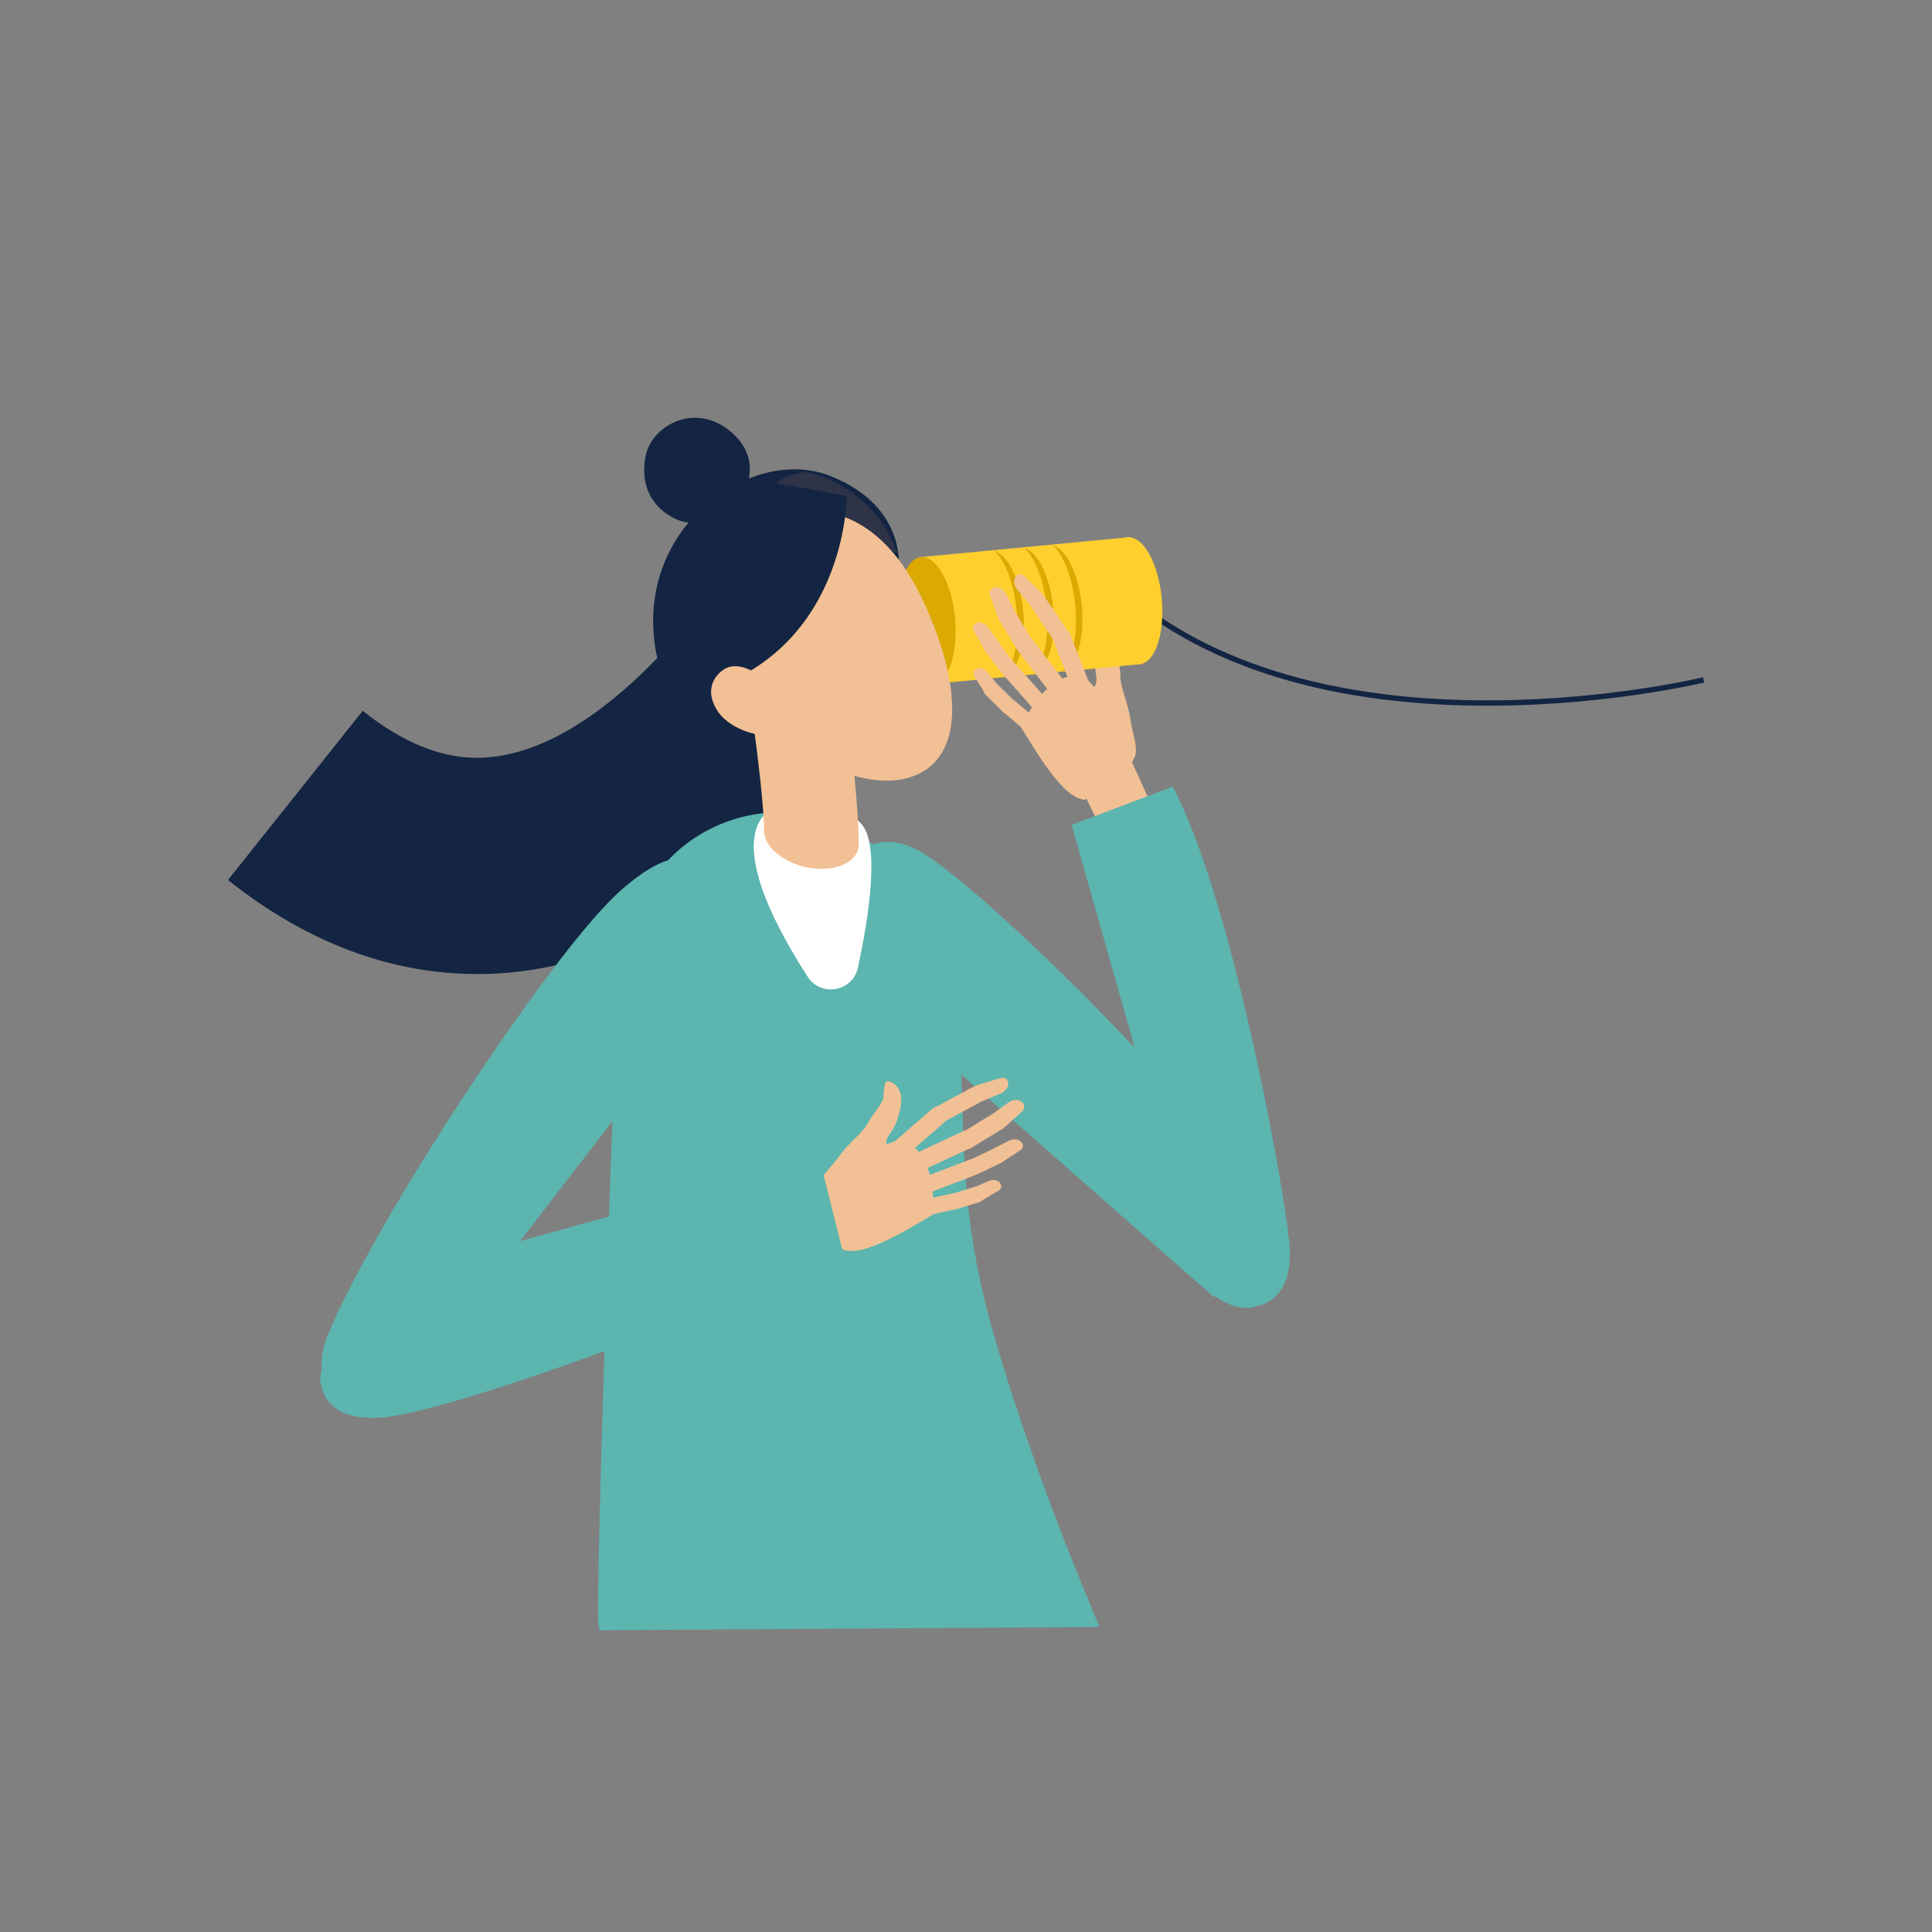 <svg xmlns="http://www.w3.org/2000/svg" xmlns:xlink="http://www.w3.org/1999/xlink" width="1080" height="1080" viewBox="0 0 1080 1080">
  <rect x="0" y="0" width="1080" height="1080" fill="#808080" stroke="none"/>
  <defs>
    <clipPath id="clip-path">
      <rect id="Rectangle_258" data-name="Rectangle 258" width="825.105" height="677.792" fill="none"/>
    </clipPath>
    <clipPath id="clip-pillar_page_DE_illustration-1">
      <rect width="1080" height="1080"/>
    </clipPath>
  </defs>
  <g id="pillar_page_DE_illustration-1" clip-path="url(#clip-pillar_page_DE_illustration-1)">
    <g id="Group_724" data-name="Group 724" transform="translate(127.448 233.547)">
      <g id="Group_723" data-name="Group 723" transform="translate(0 0.003)" clip-path="url(#clip-path)">
        <path id="Path_1706" data-name="Path 1706" d="M1105.41,203.188s-202.224,49.186-318.55-44.223" transform="translate(-280.533 -56.676)" fill="none" stroke="#132542" stroke-miterlimit="10" stroke-width="3"/>
        <path id="Path_1707" data-name="Path 1707" d="M766.746,259.875c-7.621,1.215-14.2.785-22.361-7.859-6.523-6.906-9.468-13.342-9.487-19.578-.02-6.435,2.833-13.056,8.817-15.01,1.528-.5,2.828-1.226,3.2-2.268.006-.015.011-.032.017-.048,1.914-5.493-1.971-5.808,1.485-19.078s11.66-11.906,13.591-11.124-1.246,6.6-2.252,9.547,1.223,11.524,1.078,15.977c-.084,2.6,1.591,8.5,2.995,12.937a84.837,84.837,0,0,1,2.974,12.8c.967,6.35,3.287,11.651,2.619,17.232-.212,1.769-2.144,4.861-2.673,6.471" transform="translate(-262.008 -65.762)" fill="#f2c095"/>
        <rect id="Rectangle_257" data-name="Rectangle 257" width="118.558" height="71.237" transform="translate(386.278 77.956) rotate(-5.447)" fill="#ffcf2e"/>
        <path id="Path_1708" data-name="Path 1708" d="M582.794,157.916c-1.867-19.583,3.616-36.125,12.249-36.948s17.143,14.385,19.011,33.967-3.616,36.125-12.249,36.948-17.143-14.384-19.011-33.967" transform="translate(-207.649 -43.118)" fill="#dba900"/>
        <path id="Path_1709" data-name="Path 1709" d="M732.752,144.435c-1.661-17.421-8.581-31.368-16.165-33.658,6,5.387,11.039,18.2,12.5,33.508,1.595,16.72-1.567,31.32-7.341,36.855,7.907-2.216,12.783-18.08,11.007-36.705" transform="translate(-255.479 -39.496)" fill="#dba900"/>
        <path id="Path_1710" data-name="Path 1710" d="M707.9,146.556c-1.661-17.42-8.581-31.367-16.165-33.658,6,5.386,11.039,18.2,12.5,33.508,1.594,16.72-1.567,31.319-7.341,36.855,7.907-2.217,12.783-18.081,11.007-36.706" transform="translate(-246.62 -40.253)" fill="#dba900"/>
        <path id="Path_1711" data-name="Path 1711" d="M681.865,149.176c-1.661-17.42-8.581-31.368-16.165-33.658,6,5.387,11.04,18.2,12.5,33.509,1.595,16.719-1.567,31.319-7.341,36.855,7.907-2.216,12.783-18.08,11.007-36.705" transform="translate(-237.337 -41.187)" fill="#dba900"/>
        <path id="Path_1712" data-name="Path 1712" d="M762.369,140.791c-1.867-19.583,3.616-36.125,12.249-36.948s17.143,14.385,19.011,33.967-3.616,36.125-12.249,36.948-17.143-14.384-19.011-33.967" transform="translate(-271.672 -37.013)" fill="#ffcf2e"/>
        <path id="Path_1713" data-name="Path 1713" d="M139.3,350.757a198.693,198.693,0,0,1-50.251-6.483C58.3,336.257,28.341,320.749,0,298.18L75.323,203.6c15,11.947,29.839,19.9,44.1,23.643a77.647,77.647,0,0,0,34.907,1.163c35.932-6.814,69.225-36.283,90.828-59.8a365.132,365.132,0,0,0,42.83-56.927l-.081.141L392.96,171.678c-2.176,3.818-22.244,38.393-56.486,76.226-21,23.206-43.083,42.866-65.631,58.435C240.508,327.286,209.077,341,177.421,347.09a201.463,201.463,0,0,1-38.12,3.667" transform="translate(0 -39.816)" fill="#132542"/>
        <path id="Path_1714" data-name="Path 1714" d="M571.117,375.4c-31.187-20.048-46.61,9.418-47.373,10.067-8.942,7.608-20.65,34.2-11.069,43.693L731.55,621.931c3.283,3.587,23.768-6.771,27.7-10.117a9.988,9.988,0,0,0,2.842-3.984c6.307-10.263,5.039-25.6-.947-35.626C729.981,520,611.671,401.469,571.117,375.4" transform="translate(-181.504 -131.353)" fill="#5cb5af"/>
        <path id="Path_1715" data-name="Path 1715" d="M598.516,790.254q-2.018-4.857-3.961-9.641-2.54-6.167-4.957-12.182c-5.8-14.4-11.136-28.226-16.093-41.529-2.791-7.523-5.481-14.848-8.047-22.047-4.236-11.933-8.171-23.468-11.784-34.479-2.491-7.9-4.908-15.472-7.175-22.894q-2.354-7.848-4.484-15.346c-23.168-81.564-12.575-130.776-20.876-173.365-6.661-34.174-8.221-68.934-35.824-90.06l-10.787-8.27c-49.974-38.391-123.118-10.962-135.125,50.945a515.794,515.794,0,0,0-8.446,71.1c-2.342,45.74-11.244,308.169-9.077,315.669.175.613.361,1.232.537,1.846l279.363-1.846c-1.107-2.656-2.2-5.3-3.264-7.9" transform="translate(-114.637 -122.209)" fill="#5cb5af"/>
        <path id="Path_1716" data-name="Path 1716" d="M249.2,400.091c22.789-19.717,40.236-25.219,54.146-2.85,6.2,9.971,35.3,12.693,13.018,38.055L134.571,671.855c-2.733,4.381-38.113,22.541-42.584,19.959a9.528,9.528,0,0,1-3.475-3.472c-7.938-9.159-9.066-25.144-4.627-36.7C106.992,591.458,210.665,433.43,249.2,400.091" transform="translate(-28.987 -136.454)" fill="#5cb5af"/>
        <path id="Path_1717" data-name="Path 1717" d="M445.192,218.9s-58.632-10.256-72.659-64.933C353.7,80.548,422.633,30.846,467.761,48.259c41.549,16.033,40.712,49.33,37.671,58.03S445.192,218.9,445.192,218.9" transform="translate(-131.681 -15.963)" fill="#132542"/>
        <path id="Path_1718" data-name="Path 1718" d="M542.7,92.469s-56.074-8.953-67.338-25.738,16.122-19.658,16.122-19.658,37.191,6.132,51.216,45.4" transform="translate(-168.507 -16.784)" fill="#2e3348"/>
        <path id="Path_1719" data-name="Path 1719" d="M411.614,51.364s20.281-22.947.03-42.1-46.382-5.482-49.471,12.965c-3.428,20.481,8.442,30.544,17.481,34.557s23.506,2.012,31.96-5.417" transform="translate(-128.908 -0.003)" fill="#132542"/>
        <path id="Path_1720" data-name="Path 1720" d="M467.2,338.346s-33.58,11.094,19.7,93.67c7.469,11.578,25.2,8.308,28.1-5.163,6.283-29.257,12.243-68.723,1.923-80.26-17.007-19.015-49.714-8.248-49.714-8.248" transform="translate(-162.845 -119.547)" fill="#fff"/>
        <path id="Path_1721" data-name="Path 1721" d="M445.244,176.166c21.046,43.954,68.725,64.926,95.585,52.064s22.731-54.686,1.685-98.639-53.53-55.9-80.391-43.034-37.925,45.655-16.88,89.608" transform="translate(-154.816 -29.121)" fill="#f2c095"/>
        <path id="Path_1722" data-name="Path 1722" d="M447.806,201.593l52.455-9.678c1.3,8.211,12.477,86.5,11.914,116.352C510.888,317.54,498,322.675,483.4,319.734c-13.13-2.643-23.1-10.911-24.059-19.293l-.063-.01c.335-17.9-6.937-70.144-11.469-98.839" transform="translate(-159.653 -68.424)" fill="#f2c095"/>
        <path id="Path_1723" data-name="Path 1723" d="M481.642,63.966s.3,65.234-53.982,97.839c-27.961,16.795-46.875-28.781-46.875-28.781L401.862,82.3s20.576-23.8,39.423-25.373c1.615-.135,40.357,7.039,40.357,7.039" transform="translate(-135.758 -20.297)" fill="#132542"/>
        <path id="Path_1724" data-name="Path 1724" d="M423.58,241.261c6.8,10.016,25.43,16.078,32.683,11.157s3.558-14.271-3.237-24.286-19.032-15.4-26.285-10.476-9.957,13.59-3.161,23.605" transform="translate(-149.621 -76.942)" fill="#f2c095"/>
        <path id="Path_1725" data-name="Path 1725" d="M768.743,371.2l28.382-10.07-31.1-68.35-29.563,12.254Z" transform="translate(-262.566 -104.386)" fill="#f2c095"/>
        <path id="Path_1726" data-name="Path 1726" d="M737.732,238.166c4.883,17.418,11.528,35.136,11.122,36.029l-24.587,18.789c-4.732-1.049-11.637-2.216-29.564-30.814l-6.526-10.608,7.962-12.484a32.416,32.416,0,0,1,4.274-5.356l2.113-2.138a29.358,29.358,0,0,1,15.74-8.31l3.677-.651c2.133-.478,15.118,17.138,15.789,15.544" transform="translate(-245.351 -79.368)" fill="#f2c095"/>
        <path id="Path_1727" data-name="Path 1727" d="M716.858,190.036l12.875,32.938a5.23,5.23,0,0,0,6.594,3.018,4.89,4.89,0,0,0,2.9-6.428l-12.875-32.938a5.23,5.23,0,0,0-6.594-3.018,4.891,4.891,0,0,0-2.9,6.428" transform="translate(-255.452 -65.355)" fill="#f2c095"/>
        <path id="Path_1728" data-name="Path 1728" d="M697.886,161.036l12.4,18.463a4.868,4.868,0,0,0,6.619,1.434,4.606,4.606,0,0,0,1.293-6.492l-12.4-18.463a4.868,4.868,0,0,0-6.62-1.434,4.607,4.607,0,0,0-1.293,6.492" transform="translate(-248.522 -54.837)" fill="#f2c095"/>
        <path id="Path_1729" data-name="Path 1729" d="M684.694,144.586l6.749,8.149c2.242,2.436,5.733,2.869,7.618.945,1.8-1.84,1.431-5.132-.833-7.351l-9.447-9.259c-1.461-1.433-3.6-1.575-4.686-.311-1.735,2.021-1.483,5.314.6,7.827" transform="translate(-243.486 -48.452)" fill="#f2c095"/>
        <path id="Path_1730" data-name="Path 1730" d="M670.916,150.958l4.691,9.4c1.3,3.021.142,6.463-2.531,7.511-2.557,1-5.51-.583-6.6-3.543l-4.53-12.352a3.4,3.4,0,0,1,1.813-4.52c2.7-.871,5.705.6,7.152,3.5" transform="translate(-235.912 -52.484)" fill="#f2c095"/>
        <path id="Path_1731" data-name="Path 1731" d="M693.719,191.413l18.889,24.742a5.276,5.276,0,0,1-.865,7.261,4.928,4.928,0,0,1-7.057-.85L685.8,197.824a5.275,5.275,0,0,1,.865-7.261,4.927,4.927,0,0,1,7.057.85" transform="translate(-244.122 -67.545)" fill="#f2c095"/>
        <path id="Path_1732" data-name="Path 1732" d="M679.246,167.9l9.676,16.207a5.152,5.152,0,0,1-1.627,6.959,4.825,4.825,0,0,1-6.759-1.636l-9.677-16.207a5.153,5.153,0,0,1,1.628-6.959,4.825,4.825,0,0,1,6.759,1.636" transform="translate(-238.919 -59.01)" fill="#f2c095"/>
        <path id="Path_1733" data-name="Path 1733" d="M655.686,180.6l5.576,7.824c1.6,2.537,1.041,5.722-1.232,6.951-2.174,1.176-5.073.1-6.474-2.412L647.708,182.5a2.957,2.957,0,0,1,1-4.215c2.319-1.073,5.253-.1,6.973,2.314" transform="translate(-230.757 -63.41)" fill="#f2c095"/>
        <path id="Path_1734" data-name="Path 1734" d="M678.438,211.4l16.9,19.124c1.987,2.248,2.093,5.458.237,7.17s-4.971,1.276-6.957-.972l-16.9-19.124c-1.986-2.248-2.093-5.458-.237-7.169s4.971-1.277,6.958.972" transform="translate(-238.925 -74.651)" fill="#f2c095"/>
        <path id="Path_1735" data-name="Path 1735" d="M664.446,193.212l7.657,10.2c1.8,2.4,1.67,5.556-.29,7.051s-5.009.762-6.809-1.638l-7.657-10.2c-1.8-2.4-1.671-5.556.29-7.052s5.009-.761,6.81,1.638" transform="translate(-233.906 -68.026)" fill="#f2c095"/>
        <path id="Path_1736" data-name="Path 1736" d="M655.462,219.784l5.711,7.152c1.663,2.335,1.357,5.465-.668,6.831-1.938,1.306-4.7.483-6.175-1.838l-6.143-9.688a2.959,2.959,0,0,1,.644-4.161c2.079-1.218,4.869-.5,6.63,1.705" transform="translate(-230.894 -77.542)" fill="#f2c095"/>
        <path id="Path_1737" data-name="Path 1737" d="M679.276,245.106l19.392,16.24a4.589,4.589,0,0,1,.6,6.347,4.322,4.322,0,0,1-6.183.668l-19.392-16.24a4.589,4.589,0,0,1-.6-6.347,4.322,4.322,0,0,1,6.183-.668" transform="translate(-239.616 -87.029)" fill="#f2c095"/>
        <path id="Path_1738" data-name="Path 1738" d="M663.806,230.239l9.565,9.41a4.562,4.562,0,0,1,.107,6.329,4.278,4.278,0,0,1-6.161.162l-9.565-9.41a4.562,4.562,0,0,1-.107-6.329,4.278,4.278,0,0,1,6.161-.163" transform="translate(-234.029 -81.648)" fill="#f2c095"/>
        <path id="Path_1739" data-name="Path 1739" d="M789.37,320.39c31.5,58.865,60.28,211.214,65.024,253.266,3.936,34.884-17.3,36.762-18.148,37.118-9.93,4.168-28.05-4.927-32.021-17.1L732.869,341.836Z" transform="translate(-261.284 -114.228)" fill="#5cb5af"/>
        <path id="Path_1740" data-name="Path 1740" d="M511.987,640.949c6.231,4.641,12.3,7.328,23.616,3.428,9.043-3.115,14.674-7.482,17.6-13.036,3.022-5.732,3.569-12.969-.857-17.506-1.131-1.159-1.95-2.414-1.795-3.517,0-.016.005-.033.007-.05.857-5.793,4.469-4.261,7.582-17.712s-4.843-16.064-6.931-16.268-1.968,6.465-2.447,9.567-6.471,9.709-8.421,13.749c-1.142,2.364-5.386,6.838-8.711,10.143A85.423,85.423,0,0,0,523,619.78c-3.827,5.213-8.372,8.859-10.381,14.149-.637,1.677-.356,5.338-.636,7.02" transform="translate(-182.535 -205.46)" fill="#f2c095"/>
        <path id="Path_1741" data-name="Path 1741" d="M427.035,725.8,413.6,698.617,484,671.063,496.76,700.65Z" transform="translate(-147.458 -239.251)" fill="#f2c095"/>
        <path id="Path_1742" data-name="Path 1742" d="M539.922,633.106c-12.487,13.258-26.686,25.962-26.741,26.948l13.162,28.239c4.711,1.273,11.415,3.456,40.757-13.687l10.774-6.416L576.6,653.336a32.649,32.649,0,0,0-1.311-6.774l-.887-2.893a29.557,29.557,0,0,0-10.162-14.761l-2.975-2.3c-1.679-1.423-21.487,8.23-21.341,6.5" transform="translate(-182.961 -223.352)" fill="#f2c095"/>
        <path id="Path_1743" data-name="Path 1743" d="M602.782,607.109,575.919,630.48a5.267,5.267,0,0,1-7.291-.386,4.925,4.925,0,0,1,.413-7.089L595.9,599.633a5.267,5.267,0,0,1,7.291.386,4.925,4.925,0,0,1-.413,7.089" transform="translate(-202.261 -213.328)" fill="#f2c095"/>
        <path id="Path_1744" data-name="Path 1744" d="M637.647,590.2l-19.685,10.678a4.9,4.9,0,0,1-6.574-1.811,4.639,4.639,0,0,1,1.876-6.4l19.685-10.679a4.9,4.9,0,0,1,6.574,1.811,4.639,4.639,0,0,1-1.877,6.4" transform="translate(-217.756 -207.282)" fill="#f2c095"/>
        <path id="Path_1745" data-name="Path 1745" d="M661.6,582.163l-9.825,4.119c-3.137,1.126-6.453-.117-7.237-2.713-.75-2.484,1.119-5.246,4.174-6.169l12.75-3.849c1.973-.6,3.948.276,4.326,1.91.6,2.612-1.158,5.432-4.188,6.7" transform="translate(-229.732 -204.419)" fill="#f2c095"/>
        <path id="Path_1746" data-name="Path 1746" d="M671.982,594.021l-8.573,6.2c-2.571,2.087-3.143,5.7-1.249,7.882,1.812,2.089,5.187,2.052,7.538-.082l9.807-8.9a3.428,3.428,0,0,0,.492-4.878c-2-2.035-5.371-2.125-8.015-.214" transform="translate(-235.676 -211.294)" fill="#f2c095"/>
        <path id="Path_1747" data-name="Path 1747" d="M621.968,619.137l-28.4,13.253a5.312,5.312,0,0,0-2.618,6.881,4.962,4.962,0,0,0,6.693,2.536l28.4-13.253a5.313,5.313,0,0,0,2.618-6.881h0a4.961,4.961,0,0,0-6.692-2.536" transform="translate(-210.535 -220.568)" fill="#f2c095"/>
        <path id="Path_1748" data-name="Path 1748" d="M652.761,604.957l-16.2,9.94a5.188,5.188,0,0,0-1.8,6.967,4.859,4.859,0,0,0,6.794,1.7l16.2-9.94a5.187,5.187,0,0,0,1.8-6.967,4.858,4.858,0,0,0-6.793-1.7" transform="translate(-226.068 -215.419)" fill="#f2c095"/>
        <path id="Path_1749" data-name="Path 1749" d="M672.093,627.62,663.466,632c-2.616,1.514-3.6,4.619-2.146,6.775,1.391,2.064,4.481,2.454,6.9.871l10.1-6.6a2.976,2.976,0,0,0,1.072-4.229c-1.568-2.04-4.64-2.541-7.3-1.191" transform="translate(-235.535 -223.494)" fill="#f2c095"/>
        <path id="Path_1750" data-name="Path 1750" d="M628.629,644.34l-24,9.171c-2.822,1.078-4.414,3.892-3.558,6.285s3.838,3.459,6.66,2.381l24-9.171c2.822-1.078,4.415-3.892,3.558-6.285s-3.838-3.459-6.66-2.381" transform="translate(-214.212 -229.574)" fill="#f2c095"/>
        <path id="Path_1751" data-name="Path 1751" d="M656.554,634.7l-11.594,5.527c-2.726,1.3-4.085,4.177-3.034,6.426s4.112,3.017,6.839,1.717l11.594-5.527c2.726-1.3,4.085-4.177,3.034-6.426s-4.112-3.017-6.839-1.717" transform="translate(-228.734 -226.063)" fill="#f2c095"/>
        <path id="Path_1752" data-name="Path 1752" d="M654.4,662.723l-8.433,3.714c-2.574,1.306-3.762,4.241-2.593,6.4,1.119,2.07,3.969,2.627,6.367,1.242l10-5.774a2.98,2.98,0,0,0,1.369-4.013c-1.286-2.057-4.11-2.719-6.711-1.574" transform="translate(-229.216 -236.078)" fill="#f2c095"/>
        <path id="Path_1753" data-name="Path 1753" d="M612.579,673.978,587.7,679.412a4.621,4.621,0,0,0-3.5,5.383,4.352,4.352,0,0,0,5.2,3.483l24.879-5.434a4.62,4.62,0,0,0,3.5-5.383h0a4.351,4.351,0,0,0-5.2-3.482" transform="translate(-208.251 -240.254)" fill="#f2c095"/>
        <path id="Path_1754" data-name="Path 1754" d="M639.991,667.949l-12.925,3.928a4.594,4.594,0,0,0-3.051,5.6,4.307,4.307,0,0,0,5.421,3.021l12.925-3.928a4.593,4.593,0,0,0,3.05-5.6,4.306,4.306,0,0,0-5.42-3.021" transform="translate(-222.417 -238.073)" fill="#f2c095"/>
        <path id="Path_1755" data-name="Path 1755" d="M371.962,694.191c-58.429,32.3-211.932,88.22-253.916,93.537-34.827,4.411-36.995-16.8-37.362-17.64-4.3-9.872,19.019-54.215,31.138-58.352l247.323-68.723Z" transform="translate(-28.58 -229.251)" fill="#5cb5af"/>
      </g>
    </g>
  </g>
</svg>
